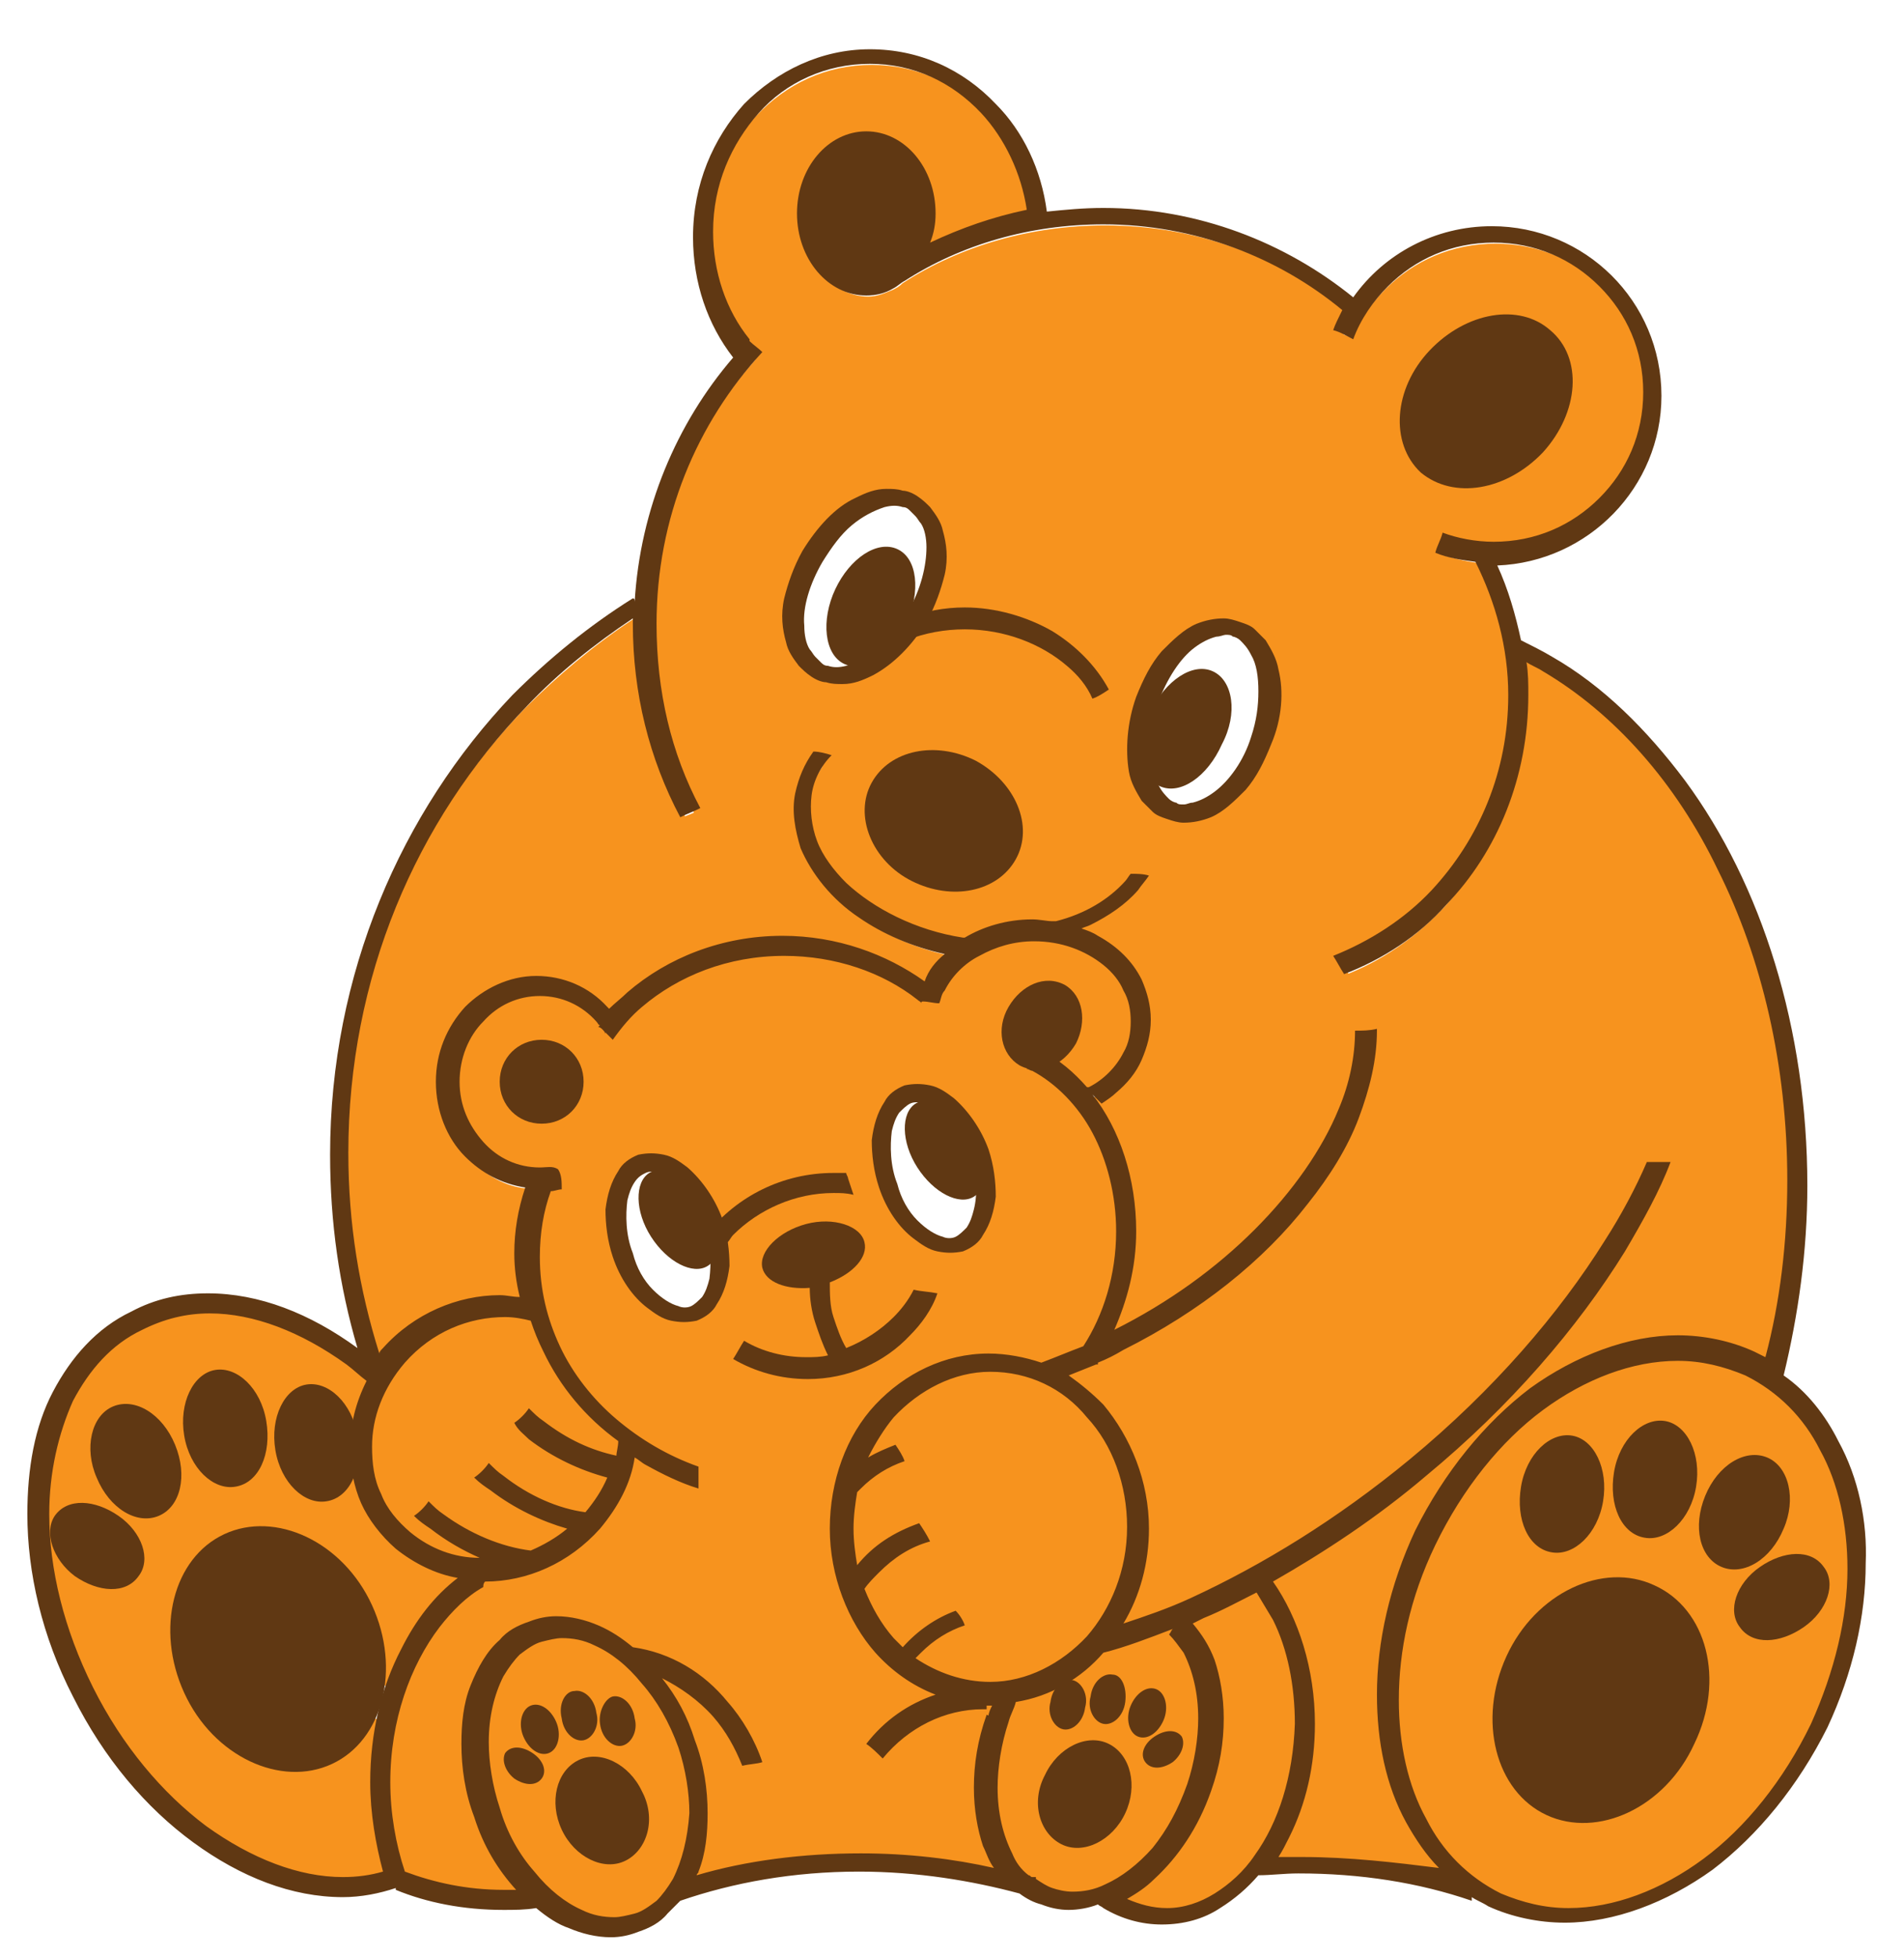 <?xml version="1.0" encoding="utf-8"?>
<!-- Generator: Adobe Illustrator 27.9.6, SVG Export Plug-In . SVG Version: 9.03 Build 54986)  -->
<svg version="1.1" id="レイヤー_1" xmlns="http://www.w3.org/2000/svg" xmlns:xlink="http://www.w3.org/1999/xlink" x="0px"
	 y="0px" viewBox="0 0 104.4 107.3" style="enable-background:new 0 0 104.4 107.3;" xml:space="preserve">
<style type="text/css">
	.st0{fill:#F7931E;stroke:#F7931E;stroke-width:0.685;}
	.st1{fill:#603813;}
</style>
<g>
	<g>
		<path class="st0" d="M59.7,89.9c1.4-1.5,2.2-3.7,2.2-6s-0.9-4.5-2.2-6c-1.4-1.5-3.3-2.5-5.3-2.5c-2.1,0-4,0.9-5.3,2.5
			c-0.6,0.6-1.1,1.4-1.4,2.2c0.5-0.3,0.9-0.6,1.5-0.7c0.2,0.3,0.4,0.6,0.5,0.9c-0.9,0.3-1.7,0.8-2.4,1.5c-0.1,0.1-0.1,0.1-0.2,0.2
			c-0.1,0.6-0.2,1.3-0.2,2s0.1,1.3,0.2,2c0.9-1,2-1.8,3.3-2.3c0.3,0.3,0.5,0.6,0.6,1c-1.1,0.4-2,1-2.8,1.7c-0.3,0.3-0.5,0.6-0.8,0.9
			c0.4,1,0.9,1.9,1.6,2.7c0.2,0.2,0.3,0.3,0.5,0.5c0.8-0.9,1.8-1.6,2.9-2c0.2,0.3,0.4,0.6,0.5,0.9c-0.9,0.3-1.7,0.8-2.4,1.5
			c-0.1,0.1-0.2,0.2-0.3,0.3c1.2,0.9,2.6,1.3,4.1,1.3C56.5,92.3,58.4,91.4,59.7,89.9z"/>
		<path class="st0" d="M69.7,88.9c-0.3-0.6-0.6-1.1-0.9-1.5c-1,0.5-1.9,1-2.9,1.4c-0.2,0.1-0.4,0.2-0.6,0.3c0.5,0.6,0.9,1.3,1.2,2
			c0.4,1,0.5,2.1,0.5,3.2c0,1.3-0.2,2.6-0.7,4c-0.7,2-1.8,3.6-3.1,4.8c-0.5,0.4-1,0.8-1.5,1.1c0.7,0.3,1.4,0.5,2.2,0.5
			c0.9,0,1.8-0.3,2.6-0.8c0.8-0.5,1.6-1.2,2.2-2.1c1.3-1.8,2.1-4.4,2.1-7.2C70.9,92.5,70.5,90.5,69.7,88.9z"/>
		<path class="st0" d="M63.2,101.4c0.8-0.9,1.5-2.1,1.9-3.5c0.4-1.2,0.6-2.5,0.6-3.6c0-1.4-0.3-2.6-0.8-3.6c-0.2-0.4-0.5-0.7-0.8-1
			c0.1-0.1,0.1-0.2,0.2-0.3c-1.3,0.5-2.6,0.9-3.8,1.3c0,0,0,0,0,0c-0.5,0.6-1.1,1.1-1.8,1.5c0.5,0.1,0.9,0.8,0.7,1.5
			c-0.1,0.8-0.7,1.3-1.2,1.2c-0.5-0.1-0.9-0.8-0.7-1.5c0-0.3,0.1-0.5,0.3-0.7c-0.7,0.3-1.4,0.6-2.1,0.7c-0.2,0.3-0.3,0.7-0.4,1.1
			c-0.4,1.2-0.6,2.5-0.6,3.6c0,1.4,0.3,2.6,0.8,3.6c0.3,0.5,0.6,0.9,0.9,1.2c0.1,0,0.1,0.1,0.2,0.1c0.1,0,0.1,0,0.2,0c0,0,0,0,0,0.1
			c0.3,0.2,0.6,0.4,0.9,0.5c0.4,0.1,0.8,0.2,1.1,0.2c0.6,0,1.2-0.1,1.8-0.4C61.5,103,62.5,102.3,63.2,101.4z M64.8,95.3
			c0.3,0.4,0.1,1-0.5,1.4c-0.6,0.4-1.2,0.4-1.5,0c-0.3-0.4-0.1-1,0.5-1.4C63.8,94.9,64.5,94.9,64.8,95.3z M59.8,93
			c0.1-0.8,0.7-1.3,1.2-1.2c0.5,0.1,0.9,0.8,0.7,1.5c-0.1,0.8-0.7,1.3-1.2,1.2C60,94.5,59.7,93.8,59.8,93z M61.7,99.4
			c-0.7,1.5-2.3,2.3-3.5,1.7c-1.2-0.6-1.7-2.3-0.9-3.8c0.7-1.5,2.3-2.3,3.5-1.7C62,96.3,62.4,97.9,61.7,99.4z M62.4,95.3
			c-0.5-0.2-0.7-1-0.4-1.7c0.3-0.7,0.9-1.1,1.5-0.9c0.5,0.2,0.7,1,0.4,1.7C63.5,95.1,62.9,95.5,62.4,95.3z"/>
		<path class="st0" d="M53.5,98.1c0-1.3,0.2-2.7,0.7-4c0.1-0.2,0.1-0.4,0.2-0.6c0,0,0,0-0.1,0c0,0-0.1,0-0.2,0v0.2
			c-0.1,0-0.2,0-0.2,0c-2.1,0-4.1,1-5.5,2.7c0,0,0,0,0,0c-0.3-0.3-0.5-0.5-0.9-0.8c0,0,0,0,0,0c1-1.2,2.4-2.2,3.8-2.7
			c-1.3-0.5-2.4-1.3-3.3-2.3c-1.6-1.7-2.5-4.2-2.5-6.8c0-2.6,1-5,2.5-6.8c1.6-1.7,3.8-2.8,6.2-2.8c1,0,2,0.2,2.9,0.5
			c0.8-0.3,1.5-0.5,2.3-0.9c1.1-1.7,1.8-3.9,1.8-6.3c0-2-0.5-3.9-1.3-5.4c-0.8-1.5-2-2.7-3.3-3.4c-0.1,0-0.2-0.1-0.3-0.1
			c-0.2,0-0.4-0.1-0.6-0.2c-1-0.6-1.3-2-0.6-3.2c0.7-1.2,2-1.8,3.1-1.2c1,0.6,1.3,2,0.6,3.2c-0.2,0.4-0.5,0.7-0.8,1
			c0.6,0.4,1.1,0.9,1.6,1.5c0,0,0,0,0.1,0c0.9-0.5,1.5-1.2,1.9-1.9c0.3-0.5,0.4-1.1,0.4-1.7c0-0.6-0.1-1.2-0.4-1.7
			c-0.3-0.5-0.6-1-1.1-1.4c-0.9-0.8-2.3-1.3-3.8-1.3c-0.4,0-0.9,0-1.3,0.1v0c-0.1,0-0.1,0-0.2,0c-0.6,0.1-1.1,0.3-1.5,0.6
			c-0.9,0.5-1.5,1.2-1.9,1.9c-0.1,0.2-0.2,0.4-0.3,0.7c-0.3,0-0.6-0.1-0.9-0.1c0,0,0,0.1-0.1,0.1c-0.1-0.1-0.1-0.1-0.2-0.2
			c0,0,0,0,0,0c0,0,0,0,0,0c-1.9-1.5-4.5-2.4-7.3-2.4c-3.1,0-5.8,1.1-7.8,2.8c-0.6,0.6-1.2,1.2-1.6,1.8c-0.1-0.1-0.2-0.3-0.4-0.4
			c0,0.1,0,0.1,0,0.2c-0.1-0.1-0.1-0.2-0.2-0.3c-0.1-0.1-0.1-0.1-0.2-0.1c0,0,0,0,0.1-0.1c-0.1-0.1-0.1-0.2-0.2-0.2
			c-0.8-0.9-1.9-1.4-3.1-1.4s-2.3,0.5-3.1,1.4c-0.8,0.9-1.3,2-1.3,3.3c0,1.3,0.5,2.5,1.3,3.3c0.8,0.9,1.9,1.4,3.1,1.4
			c0.4,0,0.7,0,1.1-0.1c0.1,0.3,0.2,0.7,0.2,1.1c0,0,0,0,0,0c-0.2,0-0.4,0.1-0.6,0.1c-0.4,1.1-0.6,2.4-0.6,3.6
			c0,1.7,0.4,3.4,1.1,4.9c0.7,1.5,1.8,2.8,3.1,4c1.3,1.1,2.8,2,4.5,2.6v1.2c-1-0.4-2-0.8-2.9-1.3c-0.2-0.1-0.4-0.2-0.6-0.4
			c-0.3,1.4-0.9,2.7-1.9,3.9c-1.7,1.9-4,2.9-6.3,2.9c0,0.1,0,0.2-0.1,0.3c-0.9,0.6-1.7,1.3-2.4,2.2c-1.7,2.2-2.7,5.2-2.7,8.5
			c0,1.8,0.3,3.4,0.8,4.9c1.6,0.6,3.4,1,5.4,1c0.3,0,0.5,0,0.7,0c-1-1.1-1.8-2.5-2.3-4c-0.5-1.4-0.7-2.7-0.7-4
			c0-1.2,0.2-2.3,0.5-3.2c0.4-1,0.9-1.8,1.6-2.5c0.5-0.4,1-0.8,1.6-1c0.5-0.2,1-0.3,1.5-0.3c0.8,0,1.5,0.2,2.3,0.5
			c0.6,0.3,1.3,0.7,1.9,1.2c2,0.3,3.8,1.4,5.2,3c0.8,0.9,1.4,2.1,1.9,3.3c-0.4,0-0.8,0.1-1.1,0.2c-0.4-1-0.9-2-1.6-2.7
			c-0.8-0.9-1.7-1.7-2.8-2.1c0.7,1,1.3,2.1,1.8,3.4c0.5,1.4,0.7,2.7,0.7,4c0,1.2-0.2,2.3-0.5,3.2c0,0.1-0.1,0.1-0.1,0.2
			c2.7-0.8,5.8-1.2,9-1.2c2.6,0,5.1,0.3,7.4,0.8c-0.2-0.4-0.4-0.8-0.6-1.2C53.7,100.4,53.5,99.3,53.5,98.1z M29.8,61.7
			c-1.3,0-2.3-1-2.3-2.3s1-2.3,2.3-2.3c1.3,0,2.3,1,2.3,2.3C32.1,60.6,31.1,61.7,29.8,61.7z M47.9,62.6c0-0.8,0.3-1.5,0.7-2.1
			c0.3-0.4,0.7-0.7,1.1-0.9c0.5-0.2,1-0.2,1.4,0c0.5,0.1,0.9,0.4,1.3,0.7c0.8,0.6,1.5,1.6,1.9,2.8c0.3,0.9,0.4,1.8,0.4,2.6
			c0,0.8-0.3,1.5-0.7,2.1c-0.3,0.4-0.7,0.7-1.1,0.9c-0.5,0.2-1,0.2-1.4,0c-0.5-0.1-0.9-0.4-1.3-0.7c-0.8-0.6-1.5-1.6-1.9-2.8
			C48,64.3,47.8,63.4,47.9,62.6z M40.1,69.5c0,0.8-0.3,1.5-0.7,2.1c-0.3,0.4-0.7,0.7-1.1,0.9c-0.5,0.2-1,0.2-1.4,0
			c-0.5-0.1-0.9-0.4-1.3-0.7c-0.8-0.6-1.5-1.6-1.9-2.8c-0.3-0.9-0.4-1.8-0.4-2.6c0-0.8,0.3-1.5,0.7-2.1c0.3-0.4,0.7-0.7,1.1-0.9
			c0.5-0.2,1-0.2,1.4,0c0.5,0.1,0.9,0.4,1.3,0.7c0.8,0.6,1.5,1.6,1.9,2.8c0,0,0,0,0,0c1.6-1.5,3.7-2.5,6.1-2.5c0.2,0,0.5,0,0.7,0
			c0,0.1,0.1,0.2,0.1,0.3c0.1,0.3,0.2,0.6,0.3,0.9c-0.4,0-0.7-0.1-1.1-0.1c-2.1,0-4.1,0.9-5.5,2.3c-0.1,0.1-0.2,0.2-0.3,0.3
			C40.1,68.6,40.1,69.1,40.1,69.5z M40.2,74.4c0.2-0.3,0.4-0.6,0.6-1c1,0.6,2.2,0.9,3.4,0.9c0.4,0,0.8,0,1.2-0.1
			c-0.3-0.6-0.5-1.2-0.7-1.8c-0.2-0.6-0.2-1.2-0.3-1.9c-1.3,0.1-2.4-0.3-2.6-1.1c-0.2-0.9,0.8-2,2.4-2.4s3,0.1,3.2,1
			c0.2,0.8-0.6,1.8-1.9,2.2c0,0.6,0.1,1.3,0.2,1.9c0.2,0.6,0.4,1.2,0.7,1.7c1-0.4,1.8-0.9,2.6-1.7c0.4-0.5,0.8-1,1.1-1.5
			c0.4,0,0.8,0.1,1.2,0.1c-0.4,0.8-0.9,1.6-1.5,2.3c-1.4,1.5-3.4,2.4-5.6,2.4C42.8,75.6,41.4,75.2,40.2,74.4z"/>
		<path class="st0" d="M20.7,94.3c-0.5,1.1-1.3,2-2.4,2.5c-2.8,1.3-6.5-0.4-8.1-3.9c-1.6-3.5-0.6-7.4,2.2-8.7
			c2.8-1.3,6.5,0.4,8.1,3.9c0.7,1.4,0.9,3,0.7,4.3c0.2-0.7,0.5-1.3,0.8-2c0.8-1.6,1.9-2.9,3.1-3.9c-1.2-0.2-2.4-0.7-3.4-1.6
			c-0.9-0.7-1.5-1.6-1.9-2.5c-0.2-0.4-0.3-0.8-0.4-1.2c-0.3,0.6-0.8,1-1.4,1.1c-1.3,0.2-2.5-1-2.8-2.8c-0.3-1.8,0.5-3.4,1.7-3.6
			c1-0.2,1.9,0.5,2.5,1.7c0.2-0.6,0.4-1.3,0.7-1.9c-0.4-0.3-0.7-0.6-1.1-0.9c-2.4-1.8-5-2.8-7.5-2.8c-1.3,0-2.5,0.3-3.7,0.9
			c-1.7,0.8-2.9,2.2-3.8,3.9s-1.3,3.9-1.3,6.2c0,3,0.8,6.3,2.4,9.5c1.6,3.2,3.8,5.8,6.2,7.6s5,2.8,7.5,2.8c0.8,0,1.5-0.1,2.3-0.3
			c-0.5-1.5-0.7-3.2-0.7-4.9C20.4,96.6,20.5,95.4,20.7,94.3z M11.9,75.2c1.3-0.2,2.5,1,2.8,2.8c0.3,1.8-0.5,3.4-1.7,3.6
			s-2.5-1-2.8-2.8C9.8,77,10.6,75.4,11.9,75.2z M7.7,86.6c-0.7,0.9-2.2,0.9-3.5,0c-1.3-0.9-1.8-2.4-1.1-3.3c0.7-0.9,2.2-0.9,3.5,0
			C7.9,84.2,8.4,85.7,7.7,86.6z M8.7,83.2c-1.2,0.5-2.7-0.5-3.4-2.1c-0.7-1.7-0.3-3.4,0.9-3.9c1.2-0.5,2.7,0.5,3.4,2.1
			C10.3,81,9.9,82.8,8.7,83.2z"/>
		<path class="st0" d="M35.2,92.4c-0.8-0.9-1.7-1.7-2.6-2.1c-0.6-0.3-1.2-0.4-1.8-0.4c-0.4,0-0.8,0.1-1.1,0.2
			c-0.5,0.2-0.9,0.4-1.2,0.7c-0.4,0.3-0.7,0.7-0.9,1.2c-0.5,1-0.8,2.2-0.8,3.6c0,1.1,0.2,2.4,0.6,3.6c0.5,1.4,1.1,2.5,1.9,3.5
			c0.8,0.9,1.7,1.7,2.6,2.1c0.6,0.3,1.2,0.4,1.8,0.4c0.4,0,0.8-0.1,1.1-0.2c0.5-0.2,0.9-0.4,1.2-0.7c0.4-0.3,0.7-0.7,0.9-1.2
			c0.5-1,0.8-2.2,0.8-3.6c0-1.1-0.2-2.4-0.6-3.6C36.6,94.5,36,93.3,35.2,92.4z M33.8,93c0.5-0.1,1.1,0.4,1.2,1.2
			c0.1,0.8-0.2,1.5-0.7,1.5c-0.5,0.1-1.1-0.4-1.2-1.2C32.9,93.8,33.2,93.1,33.8,93z M31.6,92.7c0.5-0.1,1.1,0.4,1.2,1.2
			c0.1,0.8-0.2,1.5-0.7,1.5c-0.5,0.1-1.1-0.4-1.2-1.2C30.7,93.5,31,92.8,31.6,92.7z M29.8,97.6c-0.3,0.4-1,0.4-1.5,0
			c-0.6-0.4-0.8-1-0.5-1.4c0.3-0.4,1-0.4,1.5,0C29.9,96.6,30.1,97.2,29.8,97.6z M30.2,96.2c-0.5,0.2-1.2-0.2-1.4-0.9
			c-0.3-0.7-0.1-1.5,0.4-1.7c0.5-0.2,1.2,0.2,1.4,0.9C30.9,95.2,30.7,96,30.2,96.2z M34.4,102c-1.2,0.6-2.8-0.2-3.5-1.7
			c-0.7-1.5-0.3-3.2,0.9-3.8c1.2-0.6,2.8,0.2,3.5,1.7C36,99.8,35.6,101.4,34.4,102z"/>
		<path class="st0" d="M29,77.4c0.2,0.2,0.5,0.4,0.8,0.7c1.2,1,2.6,1.6,4,1.9c0.1-0.3,0.1-0.6,0.1-0.8c-1.7-1.3-3.2-3-4.1-4.9
			c-0.3-0.6-0.5-1.1-0.7-1.7c-0.5-0.1-0.9-0.2-1.4-0.2c-2,0-4,0.9-5.5,2.5c-1.2,1.4-1.8,3-1.8,4.6c0,0.9,0.2,1.8,0.5,2.6
			c0.4,0.8,0.9,1.5,1.6,2.1c1.1,0.9,2.4,1.4,3.8,1.4c-0.9-0.4-1.8-0.9-2.7-1.6c-0.3-0.2-0.6-0.5-0.9-0.7c0.3-0.2,0.6-0.5,0.8-0.8
			c0.2,0.2,0.5,0.5,0.8,0.7c1.5,1.1,3.1,1.8,4.8,2c0.7-0.3,1.4-0.7,2-1.2c-1.4-0.4-2.9-1.1-4.2-2.1c-0.3-0.2-0.6-0.5-0.9-0.7
			c0.3-0.2,0.6-0.5,0.8-0.8c0.2,0.2,0.5,0.5,0.8,0.7c1.4,1.1,3,1.7,4.5,2c0.5-0.6,0.9-1.2,1.2-1.9c-1.5-0.4-2.9-1.1-4.3-2.1
			c-0.3-0.2-0.6-0.5-0.9-0.7C28.5,78,28.8,77.7,29,77.4z"/>
		<path class="st0" d="M75.6,93.3c0-2.9,0.7-6,2.1-9c1.6-3.3,3.8-6,6.3-7.8c2.5-1.9,5.3-2.9,8.1-2.9c1.4,0,2.9,0.3,4.2,0.9
			c0.2,0.1,0.4,0.2,0.6,0.3c0.7-3.1,1.2-6.3,1.2-9.7c0-6.3-1.4-12.2-3.8-17c-2.4-4.8-5.7-8.7-9.6-10.9c-0.3-0.2-0.6-0.3-0.9-0.5
			c0.1,0.6,0.1,1.2,0.1,1.8c0,4.5-1.7,8.5-4.5,11.5c-1.6,1.7-3.5,3-5.6,3.8c-0.2-0.3-0.4-0.7-0.6-1c2.1-0.7,3.9-2,5.4-3.6
			c2.6-2.7,4.2-6.5,4.2-10.7c0-2.7-0.7-5.2-1.8-7.3c-0.8-0.1-1.5-0.3-2.2-0.5c0.1-0.4,0.2-0.7,0.4-1.1c0.9,0.3,1.8,0.5,2.8,0.5
			c2.3,0,4.3-0.9,5.8-2.4c1.5-1.5,2.4-3.5,2.4-5.8s-0.9-4.3-2.4-5.8c-1.5-1.5-3.5-2.4-5.8-2.4s-4.3,0.9-5.8,2.4
			c-0.8,0.8-1.5,1.8-1.9,2.9c-0.3-0.2-0.7-0.3-1.1-0.5c0.2-0.4,0.3-0.8,0.5-1.1c-3.5-2.9-8-4.7-13.1-4.7c-4,0-7.8,1.1-10.9,3.1
			c-0.2,0.2-0.4,0.3-0.6,0.4c0,0,0,0,0,0l0,0c-0.5,0.2-0.9,0.4-1.5,0.4c-2.1,0-3.8-2-3.8-4.5s1.7-4.5,3.8-4.5c2.1,0,3.8,2,3.8,4.5
			c0,0.6-0.1,1.1-0.3,1.6c1.6-0.8,3.4-1.4,5.3-1.8c-0.3-2.1-1.1-3.9-2.5-5.3c-1.6-1.7-3.7-2.7-6.1-2.7c-2.4,0-4.5,1-6.1,2.7
			c-1.6,1.7-2.5,4-2.5,6.5c0,2.3,0.8,4.3,2,5.9c0,0,0,0.1,0,0.1c0.2,0.2,0.5,0.4,0.7,0.6c-3.6,3.9-5.8,9.1-5.8,14.9
			c0,3.6,0.9,7.1,2.4,10.1c-0.3,0.2-0.7,0.3-1.1,0.5c-1.6-3.2-2.6-6.7-2.6-10.6c0-0.1,0-0.2,0-0.3c-2.1,1.4-4,3-5.8,4.8
			c-6.1,6.3-9.8,14.9-9.8,24.5c0,3.8,0.6,7.5,1.7,11c0.1-0.1,0.1-0.2,0.2-0.3c1.7-1.9,4.1-2.9,6.4-2.9c0.4,0,0.7,0,1.1,0.1
			c-0.2-0.8-0.3-1.6-0.3-2.4c0-1.3,0.2-2.5,0.6-3.6c-1.3-0.1-2.5-0.8-3.3-1.7c-1-1.1-1.6-2.5-1.6-4.1c0-1.6,0.6-3.1,1.6-4.1
			c1-1.1,2.4-1.7,3.9-1.7c1.5,0,2.9,0.7,3.9,1.7c0,0,0.1,0.1,0.1,0.1c0.3-0.3,0.6-0.6,1-0.9c2.2-1.9,5.2-3.1,8.5-3.1
			c2.9,0,5.7,0.9,7.8,2.5c0.3-0.6,0.7-1.1,1.1-1.5c-1.8-0.4-3.4-1.1-4.7-2c-1.5-1-2.6-2.3-3.2-3.8c-0.4-1-0.5-2-0.3-3
			c0.1-0.8,0.5-1.6,1-2.3c0.3,0.1,0.7,0.1,1,0.2c-0.6,0.7-0.9,1.4-1.1,2.2c-0.1,0.8,0,1.7,0.3,2.5c0.3,0.8,0.9,1.6,1.6,2.3
			c1.5,1.4,3.7,2.6,6.4,3c0,0,0.1,0,0.1,0c1.1-0.6,2.3-1,3.7-1c0.4,0,0.7,0,1.1,0.1v0c0.1,0,0.1,0,0.2-0.1c1.6-0.4,3-1.2,3.8-2.2
			c0.1-0.1,0.2-0.3,0.3-0.4c0.3,0,0.7,0.1,1,0.1c-0.2,0.3-0.4,0.6-0.6,0.8c-0.7,0.8-1.6,1.4-2.6,1.9c-0.2,0.1-0.3,0.1-0.5,0.2
			c0.3,0.1,0.6,0.3,0.9,0.4c1,0.6,1.9,1.4,2.4,2.4c0.3,0.7,0.5,1.4,0.5,2.2c0,0.8-0.2,1.5-0.5,2.2c-0.3,0.7-0.8,1.3-1.4,1.8
			c-0.3,0.2-0.5,0.4-0.8,0.6c-0.1-0.2-0.3-0.4-0.5-0.5c1.5,2,2.4,4.6,2.4,7.5c0,2-0.4,3.8-1.2,5.4c3-1.5,5.6-3.4,7.7-5.5
			c2.1-2.1,3.7-4.4,4.6-6.6c0.6-1.5,0.9-3,0.9-4.3c0,0,0,0,0,0c0.4,0,0.8-0.1,1.2-0.1c0,0,0,0.1,0,0.1c0,1.6-0.3,3.2-1,4.8
			c-0.6,1.6-1.6,3.2-2.8,4.7c-2.4,3.1-5.9,5.9-10.1,8c-0.5,0.2-0.9,0.5-1.4,0.7c0,0,0,0.1-0.1,0.1c0,0,0,0-0.1,0
			c-0.5,0.2-1,0.4-1.5,0.6c0.7,0.4,1.3,1,1.9,1.6c1.6,1.7,2.5,4.2,2.5,6.8c0,1.9-0.5,3.7-1.4,5.2c1.2-0.4,2.4-0.8,3.7-1.4
			c3.9-1.7,8.1-4.3,12-7.6c4.5-3.8,8.2-7.9,10.7-12c0.9-1.5,1.7-2.9,2.3-4.3c0.4,0,0.8,0,1.3,0c-0.6,1.6-1.5,3.3-2.5,4.9
			C86.6,73,82.9,77.2,78.2,81c-2.8,2.3-5.6,4.2-8.4,5.8c1.4,2,2.3,4.8,2.3,7.8c0,2.3-0.5,4.4-1.4,6.2c-0.2,0.4-0.4,0.8-0.6,1.1
			c0.4,0,0.9,0,1.3,0c2.6,0,5.1,0.3,7.5,0.9c-0.7-0.7-1.3-1.6-1.8-2.5C76.1,98.2,75.6,95.8,75.6,93.3z M78.5,19.2
			c2-2.1,4.9-2.6,6.6-1.1c1.7,1.6,1.5,4.6-0.5,6.7s-4.9,2.6-6.7,1.1C76.4,24.3,76.6,21.3,78.5,19.2z M55.8,47.2
			c-1,1.8-3.5,2.3-5.7,1.2c-2.2-1.1-3.2-3.6-2.2-5.4c1-1.8,3.5-2.3,5.7-1.2C55.7,42.9,56.7,45.3,55.8,47.2z M60,38.4
			c-0.4-0.6-0.9-1.2-1.4-1.8c-1.4-1.3-3.4-2-5.6-2c-1,0-1.9,0.2-2.7,0.4c-0.7,0.9-1.5,1.6-2.3,2.1c-0.5,0.3-1.1,0.5-1.7,0.5
			c-0.3,0-0.6,0-0.9-0.1c-0.3-0.1-0.6-0.2-0.8-0.3c-0.3-0.2-0.5-0.3-0.7-0.6c-0.3-0.4-0.6-0.8-0.7-1.3c-0.2-0.7-0.2-1.6-0.1-2.4
			c0.2-0.9,0.5-1.8,1-2.6c0.8-1.3,1.8-2.3,2.9-2.9c0.5-0.3,1.1-0.5,1.7-0.5c0.3,0,0.6,0,0.9,0.1c0.3,0.1,0.6,0.2,0.8,0.3
			c0.3,0.2,0.5,0.3,0.7,0.6c0.3,0.4,0.6,0.8,0.7,1.3c0.2,0.7,0.2,1.6,0.1,2.4c-0.1,0.7-0.4,1.4-0.7,2.1c0.6-0.1,1.2-0.2,1.9-0.2
			c1.8,0,3.4,0.5,4.8,1.3c1.3,0.8,2.4,1.9,3.1,3.2C60.6,38.1,60.3,38.2,60,38.4z M69.9,40.9c-0.3,0.9-0.8,1.8-1.4,2.5
			c-0.6,0.7-1.2,1.2-1.9,1.5c-0.5,0.2-1,0.3-1.5,0.3c-0.3,0-0.6-0.1-0.9-0.2c-0.3-0.1-0.6-0.3-0.8-0.4c-0.2-0.2-0.4-0.4-0.6-0.6
			c-0.3-0.5-0.6-1-0.7-1.6c-0.3-1.2-0.2-2.6,0.4-4.1c0.3-0.9,0.8-1.8,1.4-2.5c0.6-0.7,1.2-1.2,1.9-1.5c0.5-0.2,1-0.3,1.5-0.3
			c0.3,0,0.6,0.1,0.9,0.2c0.3,0.1,0.6,0.3,0.8,0.4c0.2,0.2,0.4,0.4,0.6,0.6c0.3,0.5,0.6,1,0.7,1.6C70.5,38,70.4,39.4,69.9,40.9z"/>
		<path class="st0" d="M95.7,75.5c-1.2-0.6-2.4-0.8-3.7-0.8c-2.4,0-5,0.9-7.4,2.7c-2.3,1.7-4.5,4.3-5.9,7.4c-1.3,2.8-2,5.8-2,8.5
			c0,2.4,0.5,4.6,1.5,6.5c1,1.8,2.3,3.3,4.1,4.1c1.2,0.6,2.4,0.8,3.7,0.8c2.4,0,5-0.9,7.4-2.7c2.3-1.7,4.5-4.3,5.9-7.4
			c1.3-2.8,2-5.8,2-8.5c0-2.4-0.5-4.6-1.5-6.5C98.9,77.8,97.5,76.3,95.7,75.5z M88.5,80.8c0.3-1.8,1.6-3,2.8-2.8
			c1.3,0.2,2,1.8,1.7,3.6c-0.3,1.8-1.6,3-2.8,2.8C88.9,84.2,88.2,82.5,88.5,80.8z M83.4,81.6c0.3-1.8,1.6-3,2.8-2.8
			c1.3,0.2,2,1.8,1.7,3.6c-0.3,1.8-1.6,3-2.8,2.8C83.9,84.9,83.1,83.3,83.4,81.6z M93,95.7c-1.6,3.5-5.3,5.2-8.1,3.9
			c-2.8-1.3-3.8-5.2-2.2-8.7c1.6-3.5,5.3-5.2,8.1-3.9C93.6,88.3,94.6,92.2,93,95.7z M94.5,86c-1.2-0.5-1.6-2.2-0.9-3.9
			c0.7-1.7,2.2-2.6,3.4-2.1c1.2,0.5,1.6,2.2,0.9,3.9C97.2,85.6,95.7,86.5,94.5,86z M100.1,86c0.7,0.9,0.2,2.4-1.1,3.3s-2.8,1-3.5,0
			c-0.7-0.9-0.2-2.4,1.1-3.3C97.8,85.1,99.4,85.1,100.1,86z"/>
	</g>
	<g>
		<g>
			<path class="st1" d="M70.1,36.7c-0.1-0.6-0.4-1.1-0.7-1.6c-0.2-0.2-0.4-0.4-0.6-0.6c-0.2-0.2-0.5-0.3-0.8-0.4
				c-0.3-0.1-0.6-0.2-0.9-0.2c-0.5,0-1,0.1-1.5,0.3c-0.7,0.3-1.3,0.9-1.9,1.5c-0.6,0.7-1,1.5-1.4,2.5c-0.5,1.4-0.6,2.9-0.4,4.1
				c0.1,0.6,0.4,1.1,0.7,1.6c0.2,0.2,0.4,0.4,0.6,0.6c0.2,0.2,0.5,0.3,0.8,0.4c0.3,0.1,0.6,0.2,0.9,0.2c0.5,0,1-0.1,1.5-0.3
				c0.7-0.3,1.3-0.9,1.9-1.5c0.6-0.7,1-1.5,1.4-2.5C70.3,39.4,70.4,37.9,70.1,36.7z M66.6,43.4c-0.4,0.3-0.8,0.5-1.2,0.6
				c-0.2,0-0.3,0.1-0.5,0.1c-0.2,0-0.3,0-0.4-0.1c-0.1,0-0.3-0.1-0.4-0.2c-0.2-0.2-0.4-0.4-0.6-0.8c-0.3-0.5-0.4-1.2-0.4-2
				c0-0.8,0.1-1.6,0.4-2.5c0.5-1.3,1.2-2.4,2-3c0.4-0.3,0.8-0.5,1.2-0.6c0.2,0,0.4-0.1,0.5-0.1c0.2,0,0.3,0,0.4,0.1
				c0.1,0,0.3,0.1,0.4,0.2c0.2,0.2,0.4,0.4,0.6,0.8c0.3,0.5,0.4,1.2,0.4,2c0,0.8-0.1,1.6-0.4,2.5C68.2,41.7,67.4,42.8,66.6,43.4z"/>
			<path class="st1" d="M66.5,36.8c-1.1-0.5-2.6,0.5-3.4,2.2c-0.8,1.7-0.6,3.6,0.5,4.1c1.1,0.5,2.6-0.5,3.4-2.3
				C67.9,39.1,67.6,37.3,66.5,36.8z"/>
		</g>
		<g>
			<path class="st1" d="M44,30.2c-0.5,0.9-0.8,1.8-1,2.6c-0.2,0.9-0.1,1.7,0.1,2.4c0.1,0.5,0.4,0.9,0.7,1.3c0.2,0.2,0.4,0.4,0.7,0.6
				s0.6,0.3,0.8,0.3c0.3,0.1,0.6,0.1,0.9,0.1c0.6,0,1.1-0.2,1.7-0.5c1.1-0.6,2.1-1.6,2.9-2.9c0.5-0.9,0.8-1.8,1-2.6
				c0.2-0.9,0.1-1.7-0.1-2.4c-0.1-0.5-0.4-0.9-0.7-1.3c-0.2-0.2-0.4-0.4-0.7-0.6c-0.3-0.2-0.6-0.3-0.8-0.3c-0.3-0.1-0.6-0.1-0.9-0.1
				c-0.6,0-1.1,0.2-1.7,0.5C45.8,27.8,44.8,28.9,44,30.2z M45.1,30.8c0.5-0.8,1-1.5,1.6-2c0.6-0.5,1.2-0.8,1.8-1
				c0.4-0.1,0.7-0.1,1,0c0.2,0,0.3,0.1,0.4,0.2c0.1,0.1,0.2,0.2,0.3,0.3c0.1,0.1,0.2,0.3,0.3,0.4c0.2,0.3,0.3,0.8,0.3,1.3
				c0,1-0.3,2.3-1,3.5c-0.5,0.8-1,1.5-1.6,2c-0.6,0.5-1.2,0.8-1.8,1c-0.4,0.1-0.7,0.1-1,0c-0.2,0-0.3-0.1-0.4-0.2
				c-0.1-0.1-0.2-0.2-0.3-0.3c-0.1-0.1-0.2-0.3-0.3-0.4c-0.2-0.3-0.3-0.8-0.3-1.3C44,33.3,44.4,32,45.1,30.8z"/>
			<path class="st1" d="M49.2,30.1c-1.1-0.5-2.6,0.5-3.4,2.2c-0.8,1.7-0.6,3.6,0.5,4.1s2.6-0.5,3.4-2.2
				C50.5,32.4,50.3,30.6,49.2,30.1z"/>
			<path class="st1" d="M49.7,34.1c0,0.3,0,0.7,0,1c1-0.4,2.1-0.6,3.2-0.6c2.2,0,4.2,0.8,5.6,2c0.6,0.5,1.1,1.1,1.4,1.8
				c0.3-0.1,0.6-0.3,0.9-0.5c-0.7-1.3-1.8-2.4-3.1-3.2c-1.4-0.8-3.1-1.3-4.8-1.3c-1.1,0-2.2,0.2-3.2,0.6
				C49.7,33.9,49.7,34,49.7,34.1z"/>
		</g>
		<path class="st1" d="M55.7,47.1c-1,1.8-3.5,2.3-5.7,1.2c-2.2-1.1-3.2-3.6-2.2-5.4c1-1.8,3.5-2.3,5.7-1.2
			C55.7,42.9,56.7,45.3,55.7,47.1z"/>
		<path class="st1" d="M55.3,50.8v0.9c0.1,0,0.2,0,0.3,0v-0.9C55.5,50.8,55.4,50.8,55.3,50.8z"/>
		<path class="st1" d="M37.7,64c-0.4-0.3-0.8-0.6-1.3-0.7c-0.5-0.1-0.9-0.1-1.4,0c-0.5,0.2-0.9,0.5-1.1,0.9
			c-0.4,0.6-0.6,1.3-0.7,2.1c0,0.8,0.1,1.7,0.4,2.6c0.4,1.2,1.1,2.2,1.9,2.8c0.4,0.3,0.8,0.6,1.3,0.7c0.5,0.1,0.9,0.1,1.4,0
			c0.5-0.2,0.9-0.5,1.1-0.9c0.4-0.6,0.6-1.3,0.7-2.1c0-0.8-0.1-1.7-0.4-2.6C39.2,65.7,38.5,64.7,37.7,64z M38.9,70.1
			c-0.1,0.4-0.2,0.7-0.4,1c-0.2,0.2-0.4,0.4-0.6,0.5c-0.2,0.1-0.5,0.1-0.7,0c-0.4-0.1-0.9-0.4-1.4-0.9c-0.5-0.5-0.9-1.2-1.1-2
			c-0.4-1-0.4-2.1-0.3-2.9c0.1-0.4,0.2-0.7,0.4-1s0.4-0.4,0.6-0.5c0.2-0.1,0.5-0.1,0.7,0c0.4,0.1,0.9,0.4,1.4,0.9
			c0.5,0.5,0.9,1.2,1.1,2C39,68.2,39,69.3,38.9,70.1z"/>
		<path class="st1" d="M38.7,65.9c-0.9-1.4-2.3-2.1-3.1-1.6c-0.8,0.5-0.8,2.1,0.1,3.5s2.3,2.1,3.1,1.6
			C39.6,68.9,39.6,67.4,38.7,65.9z"/>
		<path class="st1" d="M52.3,60.2c-0.4-0.3-0.8-0.6-1.3-0.7c-0.5-0.1-0.9-0.1-1.4,0c-0.5,0.2-0.9,0.5-1.1,0.9
			c-0.4,0.6-0.6,1.3-0.7,2.1c0,0.8,0.1,1.7,0.4,2.6c0.4,1.2,1.1,2.2,1.9,2.8c0.4,0.3,0.8,0.6,1.3,0.7c0.5,0.1,0.9,0.1,1.4,0
			c0.5-0.2,0.9-0.5,1.1-0.9c0.4-0.6,0.6-1.3,0.7-2.1c0-0.8-0.1-1.7-0.4-2.6C53.8,61.9,53.1,60.9,52.3,60.2z M53.4,66.3
			c-0.1,0.4-0.2,0.7-0.4,1c-0.2,0.2-0.4,0.4-0.6,0.5c-0.2,0.1-0.5,0.1-0.7,0c-0.4-0.1-0.9-0.4-1.4-0.9c-0.5-0.5-0.9-1.2-1.1-2
			c-0.4-1-0.4-2.1-0.3-2.9c0.1-0.4,0.2-0.7,0.4-1c0.2-0.2,0.4-0.4,0.6-0.5c0.2-0.1,0.5-0.1,0.7,0c0.4,0.1,0.9,0.4,1.4,0.9
			s0.9,1.2,1.1,2C53.6,64.4,53.6,65.5,53.4,66.3z"/>
		<path class="st1" d="M53.3,62.1c-0.9-1.4-2.3-2.1-3.1-1.6c-0.8,0.5-0.8,2.1,0.1,3.5c0.9,1.4,2.3,2.1,3.1,1.6
			C54.2,65.1,54.2,63.6,53.3,62.1z"/>
		<path class="st1" d="M39.6,68c0.1,0,0.2,0.1,0.3,0.1c0.1-0.1,0.2-0.3,0.3-0.4c1.4-1.4,3.4-2.3,5.5-2.3c0.4,0,0.7,0,1.1,0.1
			c-0.1-0.3-0.2-0.6-0.3-0.9c0-0.1-0.1-0.2-0.1-0.3c-0.2,0-0.5,0-0.7,0c-2.8,0-5.3,1.3-6.9,3.3C39.1,67.8,39.3,67.9,39.6,68z"/>
		<path class="st1" d="M50.1,70.7c-0.3,0.6-0.7,1.1-1.1,1.5c-0.7,0.7-1.6,1.3-2.6,1.7c-0.3-0.5-0.5-1.1-0.7-1.7
			c-0.2-0.6-0.2-1.3-0.2-1.9c1.3-0.5,2.1-1.4,1.9-2.2c-0.2-0.9-1.7-1.4-3.2-1c-1.5,0.4-2.6,1.5-2.4,2.4c0.2,0.8,1.3,1.2,2.6,1.1
			c0,0.6,0.1,1.3,0.3,1.9c0.2,0.6,0.4,1.2,0.7,1.8c-0.4,0.1-0.8,0.1-1.2,0.1c-1.2,0-2.4-0.3-3.4-0.9c-0.2,0.3-0.4,0.7-0.6,1
			c1.2,0.7,2.6,1.1,4.1,1.1c2.2,0,4.2-0.9,5.6-2.4c0.6-0.6,1.2-1.4,1.5-2.3C50.9,70.8,50.5,70.8,50.1,70.7z"/>
		<g>
			<path class="st1" d="M92.9,95.6c-1.6,3.5-5.3,5.2-8.1,3.9c-2.8-1.3-3.8-5.2-2.2-8.7s5.3-5.2,8.1-3.9
				C93.6,88.2,94.6,92.1,92.9,95.6z"/>
			<path class="st1" d="M87.9,82.3c-0.3,1.8-1.6,3-2.8,2.8c-1.3-0.2-2-1.8-1.7-3.6c0.3-1.8,1.6-3,2.8-2.8
				C87.4,78.9,88.2,80.5,87.9,82.3z"/>
			<path class="st1" d="M93,81.5c-0.3,1.8-1.6,3-2.8,2.8c-1.3-0.2-2-1.8-1.7-3.6c0.3-1.8,1.6-3,2.8-2.8C92.5,78.1,93.3,79.7,93,81.5
				z"/>
			<path class="st1" d="M97.8,83.8c-0.7,1.7-2.2,2.6-3.4,2.1s-1.6-2.2-0.9-3.9c0.7-1.7,2.2-2.6,3.4-2.1
				C98.1,80.4,98.5,82.2,97.8,83.8z"/>
			<path class="st1" d="M98.9,89.2c-1.3,0.9-2.8,1-3.5,0c-0.7-0.9-0.2-2.4,1.1-3.3s2.8-1,3.5,0C100.7,86.8,100.2,88.3,98.9,89.2z"/>
		</g>
		<g>
			<path class="st1" d="M10.1,92.8c1.6,3.5,5.3,5.2,8.1,3.9c2.8-1.3,3.8-5.2,2.2-8.7c-1.6-3.5-5.3-5.2-8.1-3.9
				C9.5,85.4,8.5,89.3,10.1,92.8z"/>
			<path class="st1" d="M15.1,79.5c0.3,1.8,1.6,3,2.8,2.8c1.3-0.2,2-1.8,1.7-3.6c-0.3-1.8-1.6-3-2.8-2.8
				C15.6,76.1,14.8,77.7,15.1,79.5z"/>
			<path class="st1" d="M10.1,78.7c0.3,1.8,1.6,3,2.8,2.8c1.3-0.2,2-1.8,1.7-3.6c-0.3-1.8-1.6-3-2.8-2.8
				C10.6,75.3,9.8,76.9,10.1,78.7z"/>
			<path class="st1" d="M5.3,81c0.7,1.7,2.2,2.6,3.4,2.1s1.6-2.2,0.9-3.9c-0.7-1.7-2.2-2.6-3.4-2.1C5,77.6,4.6,79.4,5.3,81z"/>
			<path class="st1" d="M4.1,86.4c1.3,0.9,2.8,1,3.5,0c0.7-0.9,0.2-2.4-1.1-3.3c-1.3-0.9-2.8-1-3.5,0C2.4,84,2.9,85.5,4.1,86.4z"/>
		</g>
		<g>
			<path class="st1" d="M61.7,99.4c-0.7,1.5-2.3,2.3-3.5,1.7c-1.2-0.6-1.7-2.3-0.9-3.8c0.7-1.5,2.3-2.3,3.5-1.7
				C62,96.2,62.4,97.9,61.7,99.4z"/>
			<path class="st1" d="M59.5,93.6c-0.1,0.8-0.7,1.3-1.2,1.2c-0.5-0.1-0.9-0.8-0.7-1.5c0.1-0.8,0.7-1.3,1.2-1.2
				C59.3,92.2,59.7,92.9,59.5,93.6z"/>
			<path class="st1" d="M61.7,93.3c-0.1,0.8-0.7,1.3-1.2,1.2c-0.5-0.1-0.9-0.8-0.7-1.5c0.1-0.8,0.7-1.3,1.2-1.2
				C61.5,91.8,61.8,92.5,61.7,93.3z"/>
			<path class="st1" d="M63.8,94.3c-0.3,0.7-0.9,1.1-1.4,0.9c-0.5-0.2-0.7-1-0.4-1.7c0.3-0.7,0.9-1.1,1.4-0.9
				C63.9,92.8,64.1,93.6,63.8,94.3z"/>
			<path class="st1" d="M64.3,96.6c-0.6,0.4-1.2,0.4-1.5,0c-0.3-0.4-0.1-1,0.5-1.4c0.6-0.4,1.2-0.4,1.5,0
				C65,95.6,64.8,96.2,64.3,96.6z"/>
		</g>
		<g>
			<path class="st1" d="M30.8,100.3c0.7,1.5,2.3,2.3,3.5,1.7c1.2-0.6,1.7-2.3,0.9-3.8c-0.7-1.5-2.3-2.3-3.5-1.7
				C30.5,97.1,30.1,98.8,30.8,100.3z"/>
			<path class="st1" d="M32.9,94.5c0.1,0.8,0.7,1.3,1.2,1.2c0.5-0.1,0.9-0.8,0.7-1.5c-0.1-0.8-0.7-1.3-1.2-1.2
				C33.2,93.1,32.8,93.8,32.9,94.5z"/>
			<path class="st1" d="M30.8,94.2c0.1,0.8,0.7,1.3,1.2,1.2c0.5-0.1,0.9-0.8,0.7-1.5c-0.1-0.8-0.7-1.3-1.2-1.2
				C31,92.7,30.6,93.4,30.8,94.2z"/>
			<path class="st1" d="M28.7,95.2c0.3,0.7,0.9,1.1,1.4,0.9c0.5-0.2,0.7-1,0.4-1.7c-0.3-0.7-0.9-1.1-1.4-0.9
				C28.6,93.7,28.4,94.5,28.7,95.2z"/>
			<path class="st1" d="M28.2,97.5c0.6,0.4,1.2,0.4,1.5,0c0.3-0.4,0.1-1-0.5-1.4c-0.6-0.4-1.2-0.4-1.5,0
				C27.5,96.5,27.7,97.1,28.2,97.5z"/>
		</g>
		<path class="st1" d="M84.6,24.8c-2,2.1-4.9,2.6-6.7,1.1c-1.7-1.6-1.5-4.6,0.5-6.7c2-2.1,4.9-2.6,6.6-1.1
			C86.8,19.6,86.6,22.6,84.6,24.8z"/>
		<path class="st1" d="M100.8,79c-0.7-1.4-1.7-2.7-3-3.6c0.8-3.3,1.3-6.8,1.3-10.4c0-8.6-2.5-16.5-6.7-22.2
			c-2.1-2.8-4.5-5.2-7.3-6.8c-0.5-0.3-1.1-0.6-1.7-0.9c-0.3-1.4-0.7-2.8-1.3-4.1c5-0.2,9-4.3,9-9.3c0-5.2-4.2-9.3-9.3-9.3
			c-3.1,0-5.9,1.5-7.6,3.9c-3.7-3-8.5-4.9-13.7-4.9c-1.1,0-2.1,0.1-3.1,0.2c-0.3-2.3-1.3-4.4-2.8-5.9c-1.8-1.9-4.2-3-6.9-3
			c-2.7,0-5.1,1.2-6.9,3C39.1,7.6,38,10.1,38,13c0,2.5,0.8,4.8,2.2,6.6c-3.1,3.6-5.1,8.3-5.4,13.4c0-0.1,0-0.2-0.1-0.2
			c-2.4,1.5-4.6,3.3-6.6,5.3C22,44.5,18.1,53.4,18.1,63.3c0,3.7,0.5,7.2,1.5,10.6c0,0,0,0,0,0c-2.6-1.9-5.4-3-8.2-3
			c-1.5,0-2.9,0.3-4.2,1c-1.9,0.9-3.3,2.5-4.3,4.4c-1,1.9-1.4,4.2-1.4,6.7c0,3.2,0.8,6.7,2.5,10c1.7,3.4,4,6.1,6.6,8
			c2.6,1.9,5.4,3,8.2,3c1,0,2-0.2,2.9-0.5c0,0,0,0,0,0.1c1.7,0.7,3.7,1.1,5.9,1.1c0.6,0,1.2,0,1.8-0.1c0.6,0.5,1.2,0.9,1.8,1.1
			c0.7,0.3,1.5,0.5,2.3,0.5c0.5,0,1-0.1,1.5-0.3c0.6-0.2,1.2-0.5,1.6-1c0.2-0.2,0.5-0.5,0.7-0.7c2.9-1,6.2-1.6,9.8-1.6
			c3.2,0,6.2,0.5,8.8,1.2c0.4,0.3,0.8,0.5,1.2,0.6c0.5,0.2,1,0.3,1.5,0.3c0.5,0,1.1-0.1,1.6-0.3c0.1,0.1,0.2,0.1,0.3,0.2
			c1,0.6,2.1,0.9,3.2,0.9c1.2,0,2.3-0.3,3.2-0.9c0.8-0.5,1.5-1.1,2.1-1.8c0.7,0,1.4-0.1,2.2-0.1c3.4,0,6.6,0.5,9.5,1.5
			c0-0.1,0-0.1,0-0.2c0.3,0.2,0.6,0.3,0.9,0.5c1.3,0.6,2.8,0.9,4.2,0.9c2.7,0,5.6-1.1,8.1-2.9c2.5-1.9,4.7-4.6,6.3-7.8
			c1.4-3,2.1-6.1,2.1-9C102.4,83.4,101.9,81,100.8,79z M18.8,102.9c-2.4,0-5-1-7.5-2.8c-2.4-1.8-4.6-4.4-6.2-7.6
			C3.5,89.3,2.7,86,2.7,83c0-2.3,0.5-4.4,1.3-6.2c0.9-1.7,2.1-3.1,3.8-3.9C9,72.3,10.2,72,11.5,72c2.4,0,5,1,7.5,2.8
			c0.4,0.3,0.7,0.6,1.1,0.9c-0.6,1.2-0.9,2.4-0.9,3.7c0,1,0.2,2.1,0.6,3c0.4,0.9,1.1,1.8,1.9,2.5c1,0.8,2.2,1.4,3.4,1.6
			c-1.3,1-2.3,2.3-3.1,3.9c-1.1,2.1-1.7,4.6-1.7,7.3c0,1.7,0.3,3.4,0.7,4.9C20.3,102.8,19.6,102.9,18.8,102.9z M29,78.9
			c1.3,1,2.8,1.7,4.3,2.1c-0.3,0.7-0.7,1.3-1.2,1.9c-1.5-0.2-3.1-0.9-4.5-2c-0.3-0.2-0.5-0.4-0.8-0.7c-0.2,0.3-0.5,0.6-0.8,0.8
			c0.3,0.3,0.6,0.5,0.9,0.7c1.3,1,2.8,1.7,4.2,2.1c-0.6,0.5-1.3,0.9-2,1.2c-1.6-0.2-3.3-0.9-4.8-2c-0.3-0.2-0.5-0.4-0.8-0.7
			c-0.2,0.3-0.5,0.6-0.8,0.8c0.3,0.3,0.6,0.5,0.9,0.7c0.9,0.7,1.8,1.2,2.7,1.6c-1.4,0-2.7-0.5-3.8-1.4c-0.7-0.6-1.3-1.3-1.6-2.1
			c-0.4-0.8-0.5-1.7-0.5-2.6c0-1.6,0.6-3.2,1.8-4.6c1.5-1.7,3.5-2.5,5.5-2.5c0.5,0,1,0.1,1.4,0.2c0.2,0.6,0.4,1.1,0.7,1.7
			c0.9,1.9,2.3,3.6,4.1,4.9c0,0.3-0.1,0.6-0.1,0.8c-1.4-0.3-2.7-0.9-4-1.9c-0.3-0.2-0.5-0.4-0.8-0.7c-0.2,0.3-0.5,0.6-0.8,0.8
			C28.4,78.4,28.7,78.6,29,78.9z M36.9,103c-0.3,0.5-0.6,0.9-0.9,1.2c-0.4,0.3-0.8,0.6-1.2,0.7c-0.4,0.1-0.8,0.2-1.1,0.2
			c-0.6,0-1.2-0.1-1.8-0.4c-0.9-0.4-1.8-1.1-2.6-2.1c-0.8-0.9-1.5-2.1-1.9-3.5c-0.4-1.2-0.6-2.5-0.6-3.6c0-1.4,0.3-2.6,0.8-3.6
			c0.3-0.5,0.6-0.9,0.9-1.2c0.4-0.3,0.8-0.6,1.2-0.7c0.4-0.1,0.8-0.2,1.1-0.2c0.6,0,1.2,0.1,1.8,0.4c0.9,0.4,1.8,1.1,2.6,2.1
			c0.8,0.9,1.5,2.1,2,3.5l0,0c0.4,1.2,0.6,2.5,0.6,3.6C37.7,100.8,37.4,102,36.9,103z M47.2,101.6c-3.2,0-6.3,0.4-9,1.2
			c0-0.1,0.1-0.1,0.1-0.2c0.4-1,0.5-2.1,0.5-3.2c0-1.3-0.2-2.7-0.7-4l-0.6,0.2l0.6-0.2c-0.4-1.3-1-2.4-1.8-3.4c1,0.5,2,1.2,2.8,2.1
			c0.7,0.8,1.2,1.7,1.6,2.7c0.4-0.1,0.8-0.1,1.1-0.2c-0.4-1.2-1.1-2.4-1.9-3.3c-1.3-1.6-3.1-2.7-5.2-3c-0.6-0.5-1.2-0.9-1.9-1.2
			c-0.7-0.3-1.5-0.5-2.3-0.5c-0.5,0-1,0.1-1.5,0.3c-0.6,0.2-1.2,0.5-1.6,1c-0.7,0.6-1.2,1.5-1.6,2.5c-0.4,1-0.5,2.1-0.5,3.2
			c0,1.3,0.2,2.7,0.7,4c0.5,1.6,1.3,2.9,2.3,4c-0.2,0-0.5,0-0.7,0c-2,0-3.8-0.4-5.4-1c-0.5-1.5-0.8-3.2-0.8-4.9
			c0-3.4,1.1-6.4,2.7-8.5c0.7-0.9,1.5-1.7,2.4-2.2c0-0.1,0-0.2,0.1-0.3c2.3,0,4.6-1,6.3-2.9c1-1.2,1.7-2.5,1.9-3.9
			c0.2,0.1,0.4,0.3,0.6,0.4c0.9,0.5,1.9,1,2.9,1.3v-1.2c-1.7-0.6-3.2-1.5-4.5-2.6c-1.3-1.1-2.4-2.5-3.1-4c-0.7-1.5-1.1-3.1-1.1-4.9
			c0-1.3,0.2-2.5,0.6-3.6c0.2,0,0.4-0.1,0.6-0.1c0,0,0,0,0,0c0-0.4,0-0.8-0.2-1.1C30.3,63.9,30,64,29.6,64c-1.2,0-2.3-0.5-3.1-1.4
			c-0.8-0.9-1.3-2-1.3-3.3c0-1.3,0.5-2.5,1.3-3.3c0.8-0.9,1.9-1.4,3.1-1.4s2.3,0.5,3.1,1.4c0.1,0.1,0.1,0.2,0.2,0.2c0,0,0,0-0.1,0.1
			c0.1,0,0.2,0.1,0.2,0.1c0.1,0.1,0.2,0.2,0.2,0.3c0,0,0-0.1,0-0.1c0.1,0.1,0.3,0.3,0.4,0.4c0.5-0.7,1-1.3,1.6-1.8
			c2-1.7,4.7-2.8,7.8-2.8c2.8,0,5.4,0.9,7.3,2.4c0,0,0,0,0,0c0,0,0,0,0,0c0.1,0.1,0.2,0.1,0.2,0.2c0,0,0-0.1,0.1-0.1
			c0.3,0,0.6,0.1,0.9,0.1c0.1-0.2,0.1-0.5,0.3-0.7c0.4-0.8,1.1-1.5,1.9-1.9c0.9-0.5,1.9-0.8,3-0.8c1.5,0,2.8,0.5,3.8,1.3
			c0.5,0.4,0.9,0.9,1.1,1.4c0.3,0.5,0.4,1.1,0.4,1.7c0,0.6-0.1,1.2-0.4,1.7c-0.4,0.8-1.1,1.5-1.9,1.9c0,0,0,0-0.1,0
			c-0.7-0.8-1.5-1.5-2.5-2c-0.2-0.1-0.3-0.2-0.5-0.2c-0.1,0.4-0.2,0.8-0.3,1.2c0.1,0,0.2,0.1,0.3,0.1c1.3,0.7,2.5,1.9,3.3,3.4
			c0.8,1.5,1.3,3.4,1.3,5.4c0,2.4-0.7,4.6-1.8,6.3c-0.8,0.3-1.5,0.6-2.3,0.9c-0.9-0.3-1.9-0.5-2.9-0.5c-2.4,0-4.6,1.1-6.2,2.8
			c-1.6,1.7-2.5,4.2-2.5,6.8c0,2.6,1,5.1,2.5,6.8c0.9,1,2,1.8,3.3,2.3c-1.5,0.5-2.8,1.4-3.8,2.7c0,0,0,0,0,0
			c0.3,0.2,0.6,0.5,0.9,0.8c0,0,0,0,0,0c1.4-1.7,3.4-2.7,5.5-2.7c0.1,0,0.2,0,0.2,0v-0.2c0.1,0,0.1,0,0.2,0c0,0,0,0,0.1,0
			c-0.1,0.2-0.2,0.4-0.2,0.6l0.6,0.2L54.1,94c-0.5,1.4-0.7,2.7-0.7,4c0,1.2,0.2,2.3,0.5,3.2c0.2,0.4,0.3,0.8,0.6,1.2
			C52.3,101.9,49.8,101.6,47.2,101.6z M52.4,88.3c-1.1,0.4-2.1,1.1-2.9,2c-0.2-0.2-0.3-0.3-0.5-0.5c-0.7-0.8-1.2-1.7-1.6-2.7
			c0.2-0.3,0.5-0.6,0.8-0.9c0.8-0.8,1.7-1.4,2.8-1.7c-0.2-0.4-0.4-0.7-0.6-1C49,84,47.9,84.7,47,85.8c-0.1-0.6-0.2-1.3-0.2-2
			c0-0.7,0.1-1.4,0.2-2c0.1-0.1,0.1-0.1,0.2-0.2c0.7-0.7,1.5-1.2,2.4-1.5c-0.1-0.3-0.3-0.6-0.5-0.9c-0.5,0.2-1,0.4-1.5,0.7
			c0.4-0.8,0.9-1.6,1.4-2.2c1.4-1.5,3.3-2.5,5.3-2.5c2.1,0,4,0.9,5.3,2.5c1.4,1.5,2.2,3.7,2.2,6c0,2.4-0.9,4.5-2.2,6
			c-1.4,1.5-3.3,2.5-5.3,2.5c-1.5,0-2.9-0.5-4.1-1.3c0.1-0.1,0.2-0.2,0.3-0.3c0.7-0.7,1.5-1.2,2.4-1.5
			C52.8,88.8,52.6,88.5,52.4,88.3z M60.6,103.3c-0.6,0.3-1.2,0.4-1.8,0.4c-0.4,0-0.8-0.1-1.1-0.2c-0.3-0.1-0.6-0.3-0.9-0.5
			c0,0,0,0,0-0.1c-0.1,0-0.1,0-0.2,0c-0.1,0-0.1-0.1-0.2-0.1c-0.4-0.3-0.7-0.7-0.9-1.2c-0.5-1-0.8-2.2-0.8-3.6
			c0-1.1,0.2-2.4,0.6-3.6c0.1-0.4,0.3-0.7,0.4-1.1c1.9-0.3,3.6-1.3,4.8-2.7c0,0,0,0,0,0c1.2-0.3,2.5-0.8,3.8-1.3
			c-0.1,0.1-0.1,0.2-0.2,0.3c0.3,0.3,0.5,0.6,0.8,1c0.5,1,0.8,2.2,0.8,3.6c0,1.1-0.2,2.4-0.6,3.6c-0.5,1.4-1.1,2.5-1.9,3.5
			C62.4,102.2,61.5,102.9,60.6,103.3z M68.8,101.7c-0.6,0.9-1.4,1.6-2.2,2.1c-0.8,0.5-1.7,0.8-2.6,0.8c-0.8,0-1.5-0.2-2.2-0.5
			c0.5-0.3,1-0.6,1.5-1.1c1.3-1.2,2.4-2.8,3.1-4.8c0.5-1.4,0.7-2.7,0.7-4c0-1.2-0.2-2.3-0.5-3.2c-0.3-0.8-0.7-1.4-1.2-2
			c0.2-0.1,0.4-0.2,0.6-0.3c1-0.4,1.9-0.9,2.9-1.4c0.3,0.5,0.6,1,0.9,1.5c0.8,1.6,1.2,3.6,1.2,5.7C70.9,97.4,70.1,99.9,68.8,101.7z
			 M71.4,101.8c-0.4,0-0.9,0-1.3,0c0.2-0.3,0.4-0.7,0.6-1.1c0.9-1.8,1.4-3.9,1.4-6.2c0-3-0.9-5.8-2.3-7.8c2.8-1.6,5.7-3.5,8.4-5.8
			c4.6-3.8,8.3-8.1,10.9-12.3c1-1.7,1.9-3.3,2.5-4.9c-0.4,0-0.8,0-1.3,0c-0.6,1.4-1.4,2.9-2.3,4.3c-2.5,4-6.1,8.2-10.7,12
			c-4,3.3-8.1,5.8-12,7.6c-1.3,0.6-2.5,1-3.7,1.4c0.9-1.5,1.4-3.3,1.4-5.2c0-2.6-1-5-2.5-6.8c-0.6-0.6-1.2-1.1-1.9-1.6
			c0.5-0.2,1-0.4,1.5-0.6c0,0,0,0,0.1,0c0,0,0-0.1,0-0.1c0.5-0.2,0.9-0.4,1.4-0.7c4.2-2.1,7.7-4.9,10.1-8c1.2-1.5,2.2-3.1,2.8-4.7
			c0.6-1.6,1-3.2,1-4.8c0,0,0-0.1,0-0.1c-0.4,0.1-0.8,0.1-1.2,0.1c0,0,0,0,0,0c0,1.4-0.3,2.9-0.9,4.3c-0.9,2.2-2.5,4.5-4.6,6.6
			c-2.1,2.1-4.7,4-7.7,5.5c0.7-1.6,1.2-3.4,1.2-5.4c0-2.9-0.9-5.6-2.4-7.5c0.2,0.2,0.3,0.3,0.5,0.5c0.3-0.2,0.6-0.4,0.8-0.6
			c0.6-0.5,1.1-1.1,1.4-1.8c0.3-0.7,0.5-1.4,0.5-2.2c0-0.8-0.2-1.5-0.5-2.2c-0.5-1-1.3-1.8-2.4-2.4c-0.3-0.2-0.6-0.3-0.9-0.4
			c0.2-0.1,0.3-0.1,0.5-0.2c1-0.5,1.9-1.1,2.6-1.9c0.2-0.3,0.4-0.5,0.6-0.8c-0.3-0.1-0.7-0.1-1-0.1c-0.1,0.1-0.2,0.3-0.3,0.4
			c-0.9,1-2.2,1.8-3.8,2.2c-0.1,0-0.1,0-0.2,0v0c-0.3,0-0.7-0.1-1.1-0.1c-1.4,0-2.7,0.4-3.7,1c0,0-0.1,0-0.1,0
			c-2.6-0.4-4.9-1.6-6.4-3c-0.7-0.7-1.3-1.5-1.6-2.3s-0.4-1.7-0.3-2.5c0.1-0.8,0.5-1.6,1.1-2.2c-0.3-0.1-0.7-0.2-1-0.2
			c-0.5,0.7-0.8,1.4-1,2.3c-0.2,1,0,2,0.3,3c0.6,1.4,1.7,2.8,3.2,3.8c1.3,0.9,2.9,1.6,4.7,2c-0.5,0.4-0.9,0.9-1.1,1.5
			c-2.1-1.5-4.8-2.5-7.8-2.5c-3.3,0-6.3,1.2-8.5,3.1c-0.3,0.3-0.7,0.6-1,0.9c0,0-0.1-0.1-0.1-0.1c-1-1.1-2.4-1.7-3.9-1.7
			c-1.5,0-2.9,0.7-3.9,1.7c-1,1.1-1.6,2.5-1.6,4.1c0,1.6,0.6,3.1,1.6,4.1c0.9,0.9,2,1.5,3.3,1.7c-0.4,1.2-0.6,2.4-0.6,3.6
			c0,0.8,0.1,1.6,0.3,2.4c-0.4,0-0.7-0.1-1.1-0.1c-2.3,0-4.7,1-6.4,2.9c-0.1,0.1-0.2,0.2-0.2,0.3c-1.1-3.5-1.7-7.1-1.7-11
			c0-9.6,3.7-18.2,9.8-24.5c1.7-1.8,3.7-3.4,5.8-4.8c0,0.1,0,0.2,0,0.3c0,3.8,0.9,7.4,2.6,10.6c0.4-0.2,0.7-0.3,1.1-0.5
			c-1.6-3-2.4-6.4-2.4-10.1c0-5.8,2.2-11,5.8-14.9c-0.2-0.2-0.5-0.4-0.7-0.6c0,0,0-0.1,0-0.1c-1.3-1.6-2-3.7-2-5.9
			c0-2.6,1-4.8,2.5-6.5s3.7-2.7,6.1-2.7c2.4,0,4.5,1,6.1,2.7c1.3,1.4,2.2,3.3,2.5,5.3c-1.9,0.4-3.6,1-5.3,1.8c0.2-0.5,0.3-1,0.3-1.6
			c0-2.5-1.7-4.5-3.8-4.5c-2.1,0-3.8,2-3.8,4.5s1.7,4.5,3.8,4.5c0.5,0,1-0.1,1.5-0.4l0,0c0,0,0,0,0,0c0.2-0.1,0.4-0.3,0.6-0.4
			c3.1-2,6.9-3.1,10.9-3.1c5,0,9.6,1.8,13.1,4.7c-0.2,0.4-0.4,0.8-0.5,1.1c0.4,0.1,0.7,0.3,1.1,0.5c0.4-1.1,1.1-2.1,1.9-2.9
			c1.5-1.5,3.5-2.4,5.8-2.4s4.3,0.9,5.8,2.4c1.5,1.5,2.4,3.5,2.4,5.8s-0.9,4.3-2.4,5.8c-1.5,1.5-3.5,2.4-5.8,2.4c-1,0-2-0.2-2.8-0.5
			c-0.1,0.4-0.3,0.7-0.4,1.1c0.7,0.3,1.5,0.4,2.2,0.5c1.1,2.2,1.8,4.7,1.8,7.3c0,4.2-1.6,7.9-4.2,10.7c-1.5,1.6-3.4,2.8-5.4,3.6
			c0.2,0.3,0.4,0.7,0.6,1c2.1-0.8,4.1-2.1,5.6-3.8c2.8-2.9,4.5-7,4.5-11.5c0-0.6,0-1.2-0.1-1.8c0.3,0.2,0.6,0.3,0.9,0.5
			c3.9,2.3,7.3,6.1,9.6,10.9c2.4,4.8,3.8,10.7,3.8,17c0,3.4-0.4,6.7-1.2,9.7c-0.2-0.1-0.4-0.2-0.6-0.3c-1.3-0.6-2.8-0.9-4.2-0.9
			c-2.7,0-5.6,1.1-8.1,2.9c-2.5,1.9-4.7,4.6-6.3,7.8c-1.4,3-2.1,6.1-2.1,9c0,2.6,0.5,5,1.6,7c0.5,0.9,1.1,1.8,1.8,2.5
			C76.5,102.1,74,101.8,71.4,101.8z M99.3,94.5c-1.5,3.1-3.6,5.7-5.9,7.4s-4.9,2.7-7.4,2.7c-1.3,0-2.5-0.3-3.7-0.8
			c-1.8-0.9-3.2-2.3-4.1-4.1c-1-1.8-1.5-4.1-1.5-6.5c0-2.7,0.6-5.6,2-8.5c1.5-3.1,3.6-5.7,5.9-7.4c2.3-1.7,4.9-2.7,7.4-2.7
			c1.3,0,2.5,0.3,3.7,0.8c1.8,0.9,3.2,2.3,4.1,4.1c1,1.8,1.5,4.1,1.5,6.5C101.3,88.7,100.6,91.6,99.3,94.5z"/>
		<path class="st1" d="M59,57.2c-0.7,1.2-2,1.8-3.1,1.2c-1-0.6-1.3-2-0.6-3.2c0.7-1.2,2-1.8,3.1-1.2C59.4,54.6,59.6,56,59,57.2z"/>
		<path class="st1" d="M32,59.3c0,1.3-1,2.3-2.3,2.3c-1.3,0-2.3-1-2.3-2.3s1-2.3,2.3-2.3C31,57,32,58,32,59.3z"/>
	</g>
</g>
</svg>
